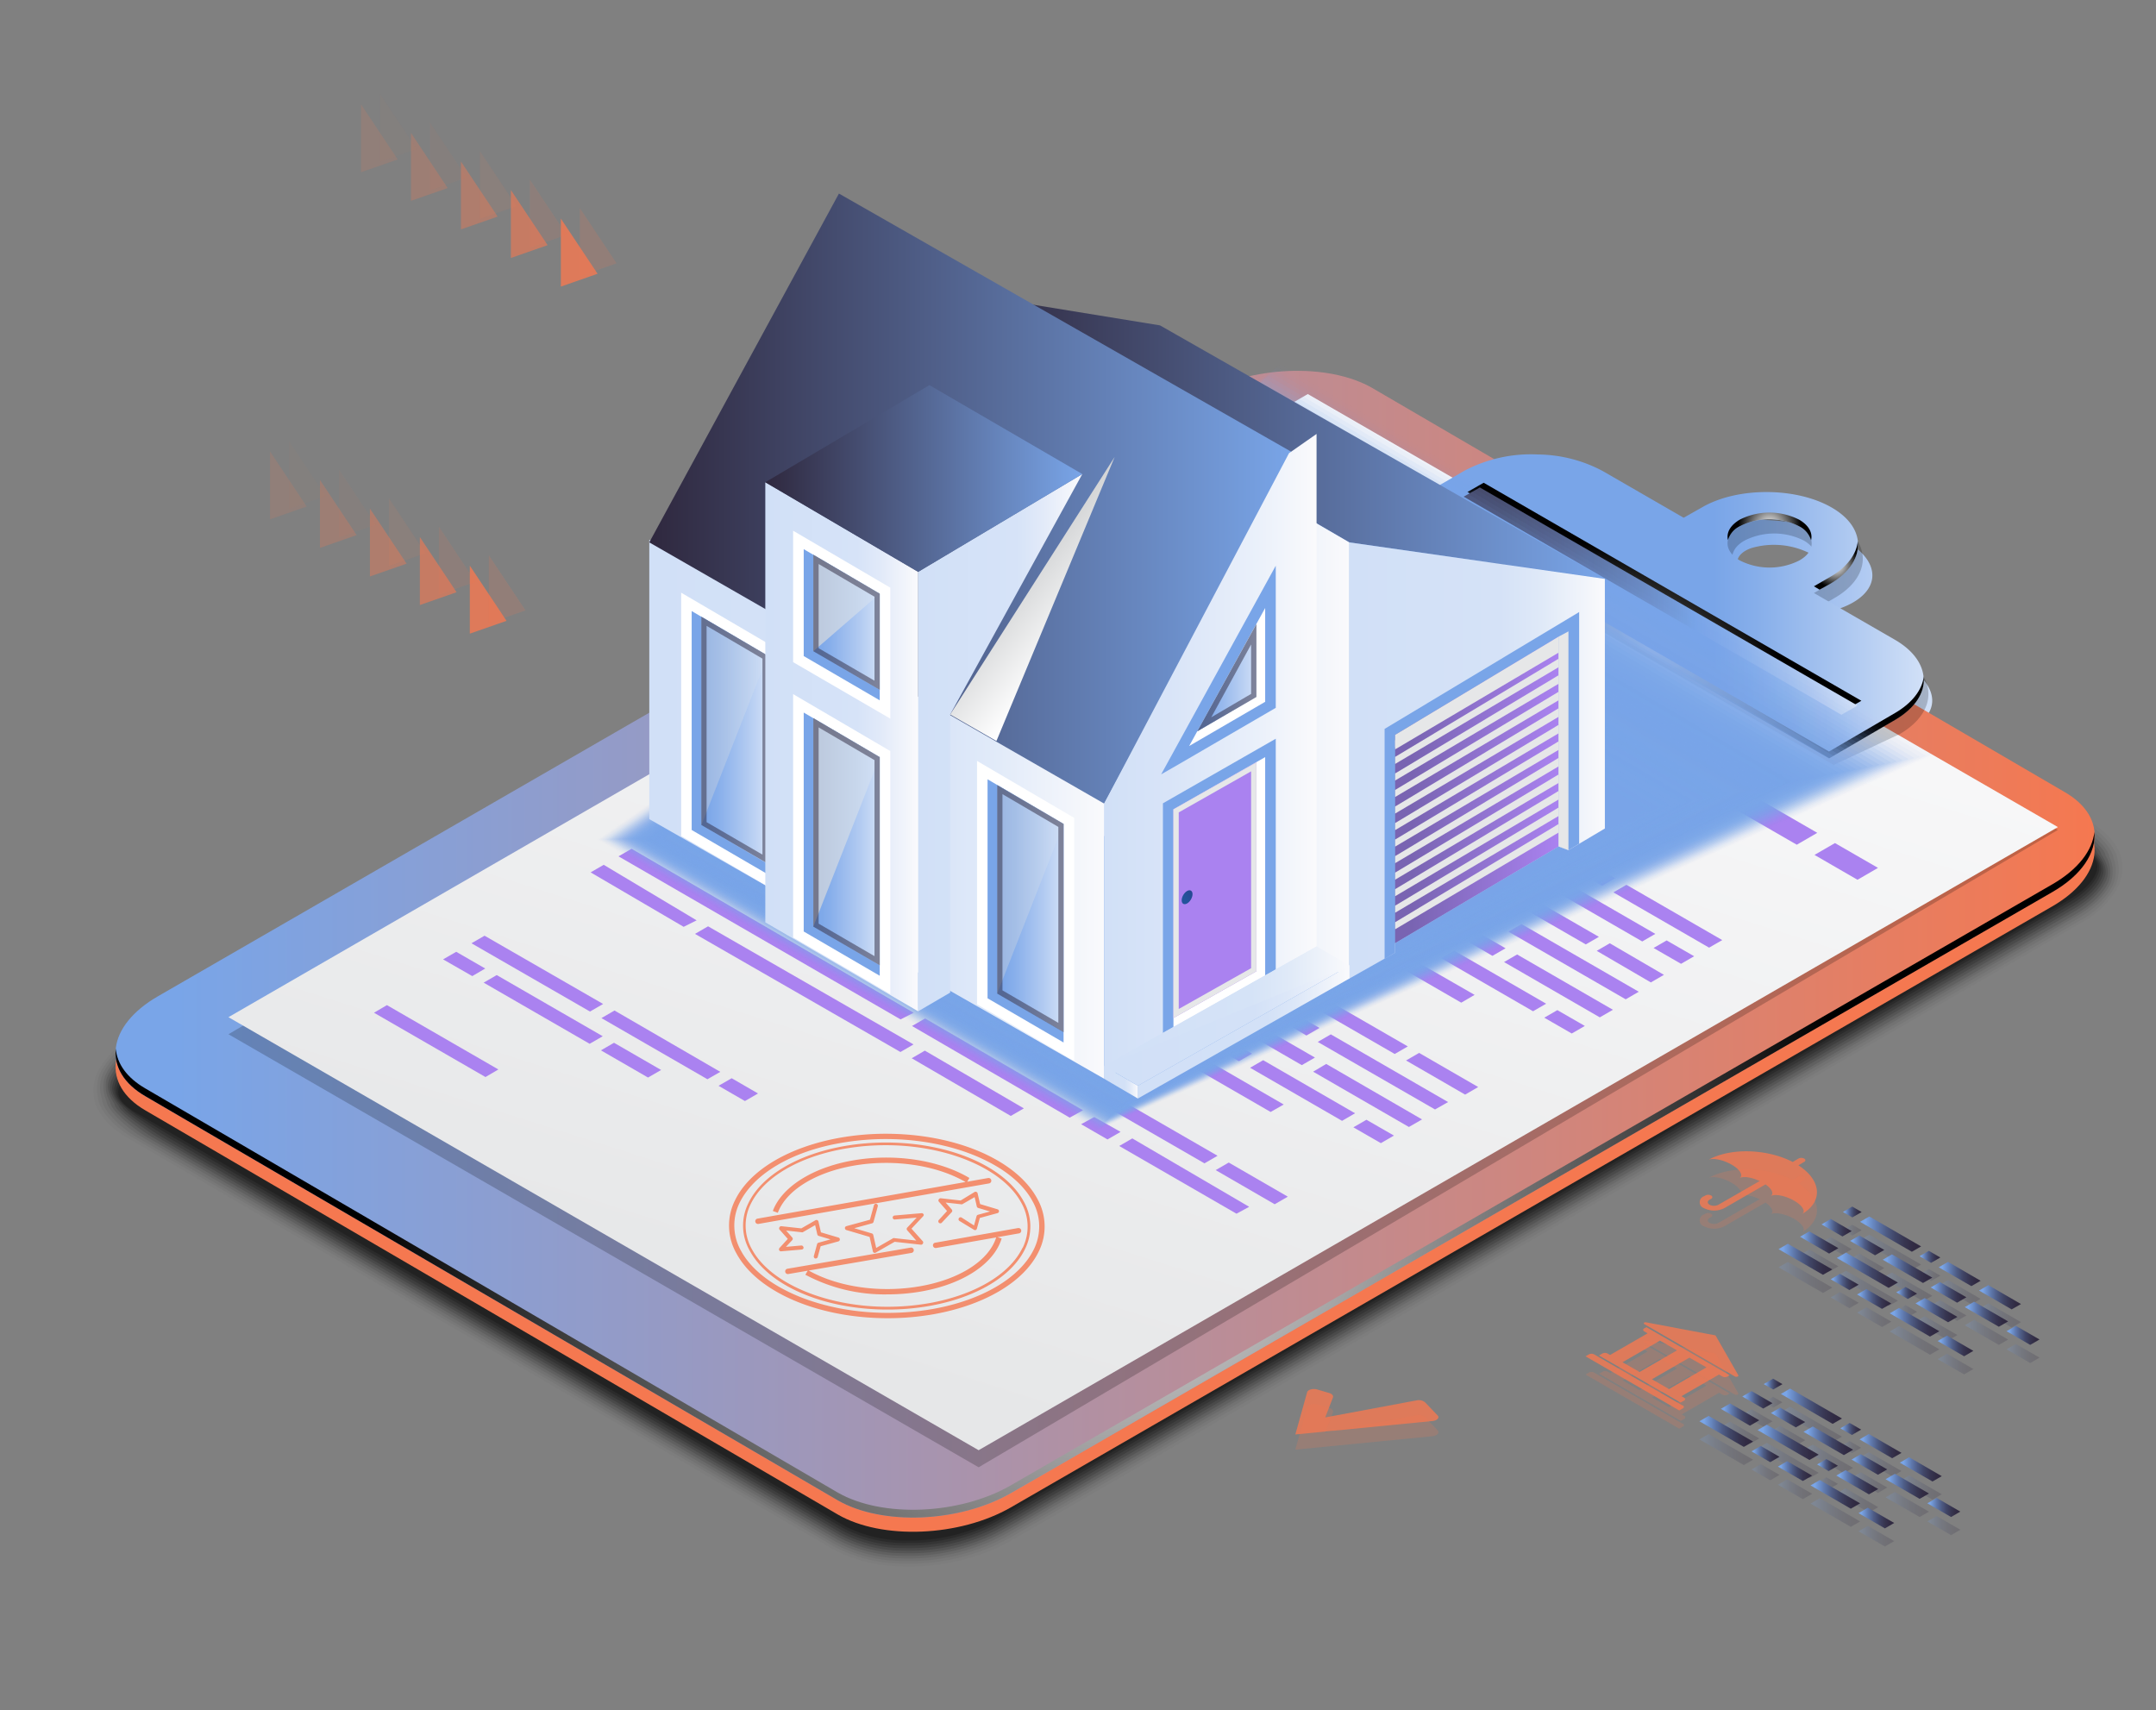 <svg xmlns="http://www.w3.org/2000/svg" xmlns:xlink="http://www.w3.org/1999/xlink" viewBox="0 0 378.91 300.61"><rect x="0" y="0" width="378.91" height="300.61" fill="#808080" stroke="none"/><defs><style>.a{isolation:isolate;}.aw,.b,.bj,.h{opacity:0.2;}.aw,.bk,.bu,.c,.d,.e,.f,.g{fill:#f57850;}.bu,.c{opacity:0.8;}.aw,.bm,.bp,.bv,.c,.d,.e,.f,.g,.h{mix-blend-mode:color-dodge;}.d{opacity:0.6;}.e{opacity:0.4;}.f{opacity:0.25;}.g{opacity:0.15;}.i{fill:url(#a);}.j{fill:url(#b);}.k{fill:url(#c);}.l{fill:url(#d);}.m{fill:url(#e);}.n{fill:url(#f);}.o{fill:url(#g);}.p{fill:url(#h);}.q{fill:url(#i);}.r{fill:url(#j);}.s{fill:url(#k);}.t{fill:url(#l);}.u{fill:url(#m);}.v{fill:url(#n);}.w{fill:url(#o);}.x{fill:url(#p);}.y{fill:url(#q);}.z{fill:url(#r);}.aa{fill:url(#s);}.ab{fill:url(#t);}.ac{fill:url(#u);}.ad{fill:url(#v);}.ae{fill:url(#w);}.af{fill:url(#x);}.ag{fill:url(#y);}.ah{fill:url(#z);}.ai{fill:url(#aa);}.aj{fill:url(#ab);}.ak{fill:url(#ac);}.al{fill:url(#ad);}.am{fill:url(#ae);}.an{fill:url(#af);}.ao{fill:url(#ag);}.ap{fill:url(#ah);}.aq{fill:url(#ai);}.ar{fill:url(#aj);}.as{fill:url(#ak);}.at{fill:url(#al);}.au{fill:url(#am);}.av{fill:url(#an);}.ax{fill:url(#ao);}.ay,.by{opacity:0;}.az{opacity:0.02;}.ba{opacity:0.04;}.bb{opacity:0.05;}.bc{opacity:0.07;}.bd{opacity:0.09;}.be{opacity:0.11;}.bf{opacity:0.13;}.bg{opacity:0.15;}.bh{opacity:0.16;}.bi{opacity:0.18;}.bl{fill:url(#ap);}.bm{fill:url(#aq);}.bn{fill:url(#ar);}.bo{fill:url(#as);}.bq{fill:url(#at);}.br{fill:url(#au);}.bs{fill:url(#av);}.bt{fill:#aa82f0;}.bu,.bx,.ed,.fe{mix-blend-mode:multiply;}.bv{fill:url(#aw);}.bw{fill:url(#ax);}.by,.bz,.ca,.cb,.cc,.cd,.ce,.cf,.cg,.ch,.ci,.cj,.ck,.cl,.cm,.cn,.co,.cp,.cq,.cr,.cs,.ct,.cu,.cv,.cw,.cx,.cy,.cz,.da,.db,.dc,.dd,.de,.df,.dg,.dh,.di,.dj,.dk,.dl,.dm,.dn,.do,.dp,.dq,.dr,.ds,.dt,.du,.dv,.dw,.dx,.eb{fill:#79a5e8;}.bz{opacity:0.01;}.ca{opacity:0.03;}.cb{opacity:0.04;}.cc{opacity:0.05;}.cd{opacity:0.07;}.ce{opacity:0.08;}.cf{opacity:0.1;}.cg{opacity:0.11;}.ch{opacity:0.12;}.ci{opacity:0.14;}.cj{opacity:0.15;}.ck{opacity:0.16;}.cl{opacity:0.18;}.cm{opacity:0.19;}.cn{opacity:0.21;}.co{opacity:0.22;}.cp{opacity:0.23;}.cq{opacity:0.25;}.cr{opacity:0.26;}.cs{opacity:0.27;}.ct{opacity:0.29;}.cu{opacity:0.3;}.cv{opacity:0.32;}.cw{opacity:0.33;}.cx{opacity:0.34;}.cy{opacity:0.36;}.cz{opacity:0.37;}.da{opacity:0.38;}.db{opacity:0.4;}.dc{opacity:0.41;}.dd{opacity:0.43;}.de{opacity:0.44;}.df{opacity:0.45;}.dg{opacity:0.47;}.dh{opacity:0.48;}.di{opacity:0.49;}.dj{opacity:0.51;}.dk{opacity:0.52;}.dl{opacity:0.54;}.dm{opacity:0.55;}.dn{opacity:0.56;}.do{opacity:0.58;}.dp{opacity:0.59;}.dq{opacity:0.6;}.dr{opacity:0.62;}.ds{opacity:0.63;}.dt{opacity:0.65;}.du{opacity:0.66;}.dv{opacity:0.67;}.dw{opacity:0.69;}.dx{opacity:0.7;}.dy{fill:url(#ay);}.dz{fill:url(#az);}.ea{fill:url(#ba);}.ec{fill:url(#bb);}.ed{fill:#e6e7e8;}.ee{fill:url(#bc);}.ef{fill:url(#bd);}.eg{fill:#fff;}.eh{fill:url(#be);}.ei{fill:url(#bf);}.ej{fill:url(#bg);}.ek,.el,.eq,.es,.eu,.ev,.ey{opacity:0.5;}.ek{fill:url(#bh);}.el{fill:url(#bi);}.em{fill:url(#bj);}.en{fill:url(#bk);}.eo{fill:url(#bl);}.ep{fill:url(#bm);}.eq{fill:url(#bn);}.er{fill:url(#bo);}.es{fill:url(#bp);}.et{fill:url(#bq);}.eu{fill:url(#br);}.ev{fill:url(#bs);}.ew{fill:url(#bt);}.ex{fill:url(#bu);}.ey{fill:url(#bv);}.ez{fill:url(#bw);}.fa{fill:url(#bx);}.fb{fill:url(#by);}.fc{fill:url(#bz);}.fd{fill:url(#ca);}.fe{fill:url(#cb);}.ff{fill:url(#cc);}.fg{fill:url(#cd);}.fh{fill:url(#ce);}.fi{fill:url(#cf);}.fj{fill:url(#cg);}.fk{fill:url(#ch);}.fl{fill:url(#ci);}.fm{fill:url(#cj);}.fn{fill:url(#ck);}.fo{fill:url(#cl);}.fp{fill:url(#cm);}.fq{fill:url(#cn);}.fr{fill:url(#co);}.fs{fill:url(#cp);}.ft{fill:url(#cq);}.fu{fill:url(#cr);}.fv{fill:url(#cs);}.fw{fill:url(#ct);}.fx{fill:url(#cu);}.fy{fill:url(#cv);}.fz{fill:url(#cw);}.ga{fill:url(#cx);}.gb{fill:url(#cy);}.gc{fill:url(#cz);}.gd{fill:url(#da);}.ge{fill:url(#db);}.gf{fill:url(#dc);}.gg{fill:url(#dd);}.gh{fill:url(#de);}.gi{fill:url(#df);}.gj{fill:url(#dg);}.gk{fill:url(#dh);}.gl{fill:url(#di);}.gm{fill:url(#dj);}.gn{fill:url(#dk);}.go{fill:url(#dl);}.gp{fill:url(#dm);}.gq{fill:url(#dn);}.gr{fill:url(#do);}.gs{fill:url(#dp);}.gt{fill:url(#dq);}</style><linearGradient id="a" x1="337.35" y1="224.09" x2="341.01" y2="224.09" gradientUnits="userSpaceOnUse"><stop offset="0.09" stop-color="#79a5e8"/><stop offset="0.12" stop-color="#749ddd"/><stop offset="0.28" stop-color="#5f79ad"/><stop offset="0.43" stop-color="#4e5c85"/><stop offset="0.58" stop-color="#404566"/><stop offset="0.73" stop-color="#373550"/><stop offset="0.87" stop-color="#312b43"/><stop offset="1" stop-color="#2f283e"/></linearGradient><linearGradient id="b" x1="333.26" y1="230.44" x2="336.92" y2="230.44" xlink:href="#a"/><linearGradient id="c" x1="347.81" y1="231.2" x2="355.18" y2="231.2" xlink:href="#a"/><linearGradient id="d" x1="340.72" y1="227.11" x2="348.09" y2="227.11" xlink:href="#a"/><linearGradient id="e" x1="336.64" y1="233.46" x2="344.01" y2="233.46" xlink:href="#a"/><linearGradient id="f" x1="330.88" y1="226.17" x2="339.6" y2="226.17" xlink:href="#a"/><linearGradient id="g" x1="339.31" y1="230.34" x2="345.59" y2="230.34" xlink:href="#a"/><linearGradient id="h" x1="326.89" y1="220.1" x2="337.63" y2="220.1" xlink:href="#a"/><linearGradient id="i" x1="352.64" y1="237.89" x2="358.44" y2="237.89" xlink:href="#a"/><linearGradient id="j" x1="345.3" y1="234.18" x2="352.92" y2="234.18" xlink:href="#a"/><linearGradient id="k" x1="323.89" y1="216.21" x2="327.18" y2="216.21" xlink:href="#a"/><linearGradient id="l" x1="312.57" y1="224.52" x2="322.02" y2="224.52" xlink:href="#a"/><linearGradient id="m" x1="316.34" y1="221.57" x2="323.09" y2="221.57" xlink:href="#a"/><linearGradient id="n" x1="320.12" y1="218.97" x2="325.43" y2="218.97" xlink:href="#a"/><linearGradient id="o" x1="325.14" y1="222.08" x2="331.16" y2="222.08" xlink:href="#a"/><linearGradient id="p" x1="322.81" y1="226.45" x2="333.55" y2="226.45" xlink:href="#a"/><linearGradient id="q" x1="321.73" y1="228.51" x2="326.66" y2="228.51" xlink:href="#a"/><linearGradient id="r" x1="340.54" y1="239.75" x2="346.81" y2="239.75" xlink:href="#a"/><linearGradient id="s" x1="326.37" y1="231.5" x2="332.39" y2="231.5" xlink:href="#a"/><linearGradient id="t" x1="332.11" y1="235.59" x2="340.83" y2="235.59" xlink:href="#a"/><linearGradient id="u" x1="323.43" y1="254.34" x2="327.09" y2="254.34" xlink:href="#a"/><linearGradient id="v" x1="319.35" y1="260.69" x2="323.01" y2="260.69" xlink:href="#a"/><linearGradient id="w" x1="333.89" y1="261.45" x2="341.26" y2="261.45" xlink:href="#a"/><linearGradient id="x" x1="326.81" y1="257.36" x2="334.18" y2="257.36" xlink:href="#a"/><linearGradient id="y" x1="322.72" y1="263.71" x2="330.09" y2="263.71" xlink:href="#a"/><linearGradient id="z" x1="316.96" y1="256.42" x2="325.68" y2="256.42" xlink:href="#a"/><linearGradient id="aa" x1="325.4" y1="260.59" x2="331.67" y2="260.59" xlink:href="#a"/><linearGradient id="ab" x1="312.98" y1="250.35" x2="323.72" y2="250.35" xlink:href="#a"/><linearGradient id="ac" x1="338.72" y1="268.14" x2="344.52" y2="268.14" xlink:href="#a"/><linearGradient id="ad" x1="331.38" y1="264.43" x2="339.01" y2="264.43" xlink:href="#a"/><linearGradient id="ae" x1="309.97" y1="246.46" x2="313.26" y2="246.46" xlink:href="#a"/><linearGradient id="af" x1="298.66" y1="254.77" x2="308.1" y2="254.77" xlink:href="#a"/><linearGradient id="ag" x1="302.43" y1="251.82" x2="309.18" y2="251.82" xlink:href="#a"/><linearGradient id="ah" x1="306.2" y1="249.22" x2="311.51" y2="249.22" xlink:href="#a"/><linearGradient id="ai" x1="311.23" y1="252.33" x2="317.25" y2="252.33" xlink:href="#a"/><linearGradient id="aj" x1="308.89" y1="256.7" x2="319.63" y2="256.7" xlink:href="#a"/><linearGradient id="ak" x1="307.82" y1="258.76" x2="312.74" y2="258.76" xlink:href="#a"/><linearGradient id="al" x1="326.62" y1="270" x2="332.9" y2="270" xlink:href="#a"/><linearGradient id="am" x1="312.46" y1="261.75" x2="318.48" y2="261.75" xlink:href="#a"/><linearGradient id="an" x1="318.19" y1="265.84" x2="326.91" y2="265.84" xlink:href="#a"/><linearGradient id="ao" x1="245.71" y1="107.36" x2="339.58" y2="107.36" gradientUnits="userSpaceOnUse"><stop offset="0" stop-color="#79a5e8"/><stop offset="0.59" stop-color="#79a5e8"/><stop offset="0.69" stop-color="#89b0eb"/><stop offset="0.88" stop-color="#b2cbf2"/><stop offset="1" stop-color="#d1e0f7"/></linearGradient><linearGradient id="ap" x1="20.31" y1="165.97" x2="368.13" y2="165.97" gradientUnits="userSpaceOnUse"><stop offset="0.03" stop-color="#79a5e8"/><stop offset="0.28" stop-color="#969ac4"/><stop offset="0.85" stop-color="#e08069"/><stop offset="1" stop-color="#f57850"/></linearGradient><radialGradient id="aq" cx="2372.5" cy="206.47" r="130.13" gradientTransform="translate(-2178.28)" gradientUnits="userSpaceOnUse"><stop offset="0" stop-color="#fff"/><stop offset="1"/></radialGradient><linearGradient id="ar" x1="169.92" y1="259.7" x2="230" y2="70.45" gradientUnits="userSpaceOnUse"><stop offset="0.06" stop-color="#e6e7e8"/><stop offset="1" stop-color="#fafafb"/></linearGradient><linearGradient id="as" x1="245.72" y1="106.56" x2="338.08" y2="106.56" gradientUnits="userSpaceOnUse"><stop offset="0" stop-color="#79a5e8"/><stop offset="0.6" stop-color="#79a5e8"/><stop offset="0.68" stop-color="#86aeea"/><stop offset="0.84" stop-color="#aac6f0"/><stop offset="1" stop-color="#d1e0f7"/></linearGradient><radialGradient id="at" cx="310.99" cy="92.51" r="5.49" gradientTransform="matrix(1, 0, 0, 1, 0, 0)" xlink:href="#aq"/><radialGradient id="au" cx="322.67" cy="99.35" r="4.09" gradientTransform="matrix(1, 0, 0, 1, 0, 0)" xlink:href="#aq"/><radialGradient id="av" cx="291.9" cy="111.11" r="36.22" gradientTransform="matrix(1, 0, 0, 1, 0, 0)" xlink:href="#aq"/><radialGradient id="aw" cx="278.21" cy="135.24" r="39.8" gradientTransform="matrix(1, 0, 0, 1, 0, 0)" xlink:href="#aq"/><linearGradient id="ax" x1="257.23" y1="105.66" x2="326.46" y2="105.66" gradientUnits="userSpaceOnUse"><stop offset="0" stop-color="#444664"/><stop offset="0.09" stop-color="#484e6f"/><stop offset="0.24" stop-color="#54638d"/><stop offset="0.43" stop-color="#6886bd"/><stop offset="0.59" stop-color="#79a5e8"/><stop offset="0.69" stop-color="#88afeb"/><stop offset="0.87" stop-color="#b0caf1"/><stop offset="1" stop-color="#d1e0f7"/></linearGradient><linearGradient id="ay" x1="159" y1="75.81" x2="282.05" y2="75.81" gradientUnits="userSpaceOnUse"><stop offset="0.1" stop-color="#2f283e"/><stop offset="1" stop-color="#79a5e8"/></linearGradient><linearGradient id="az" x1="237.11" y1="133.67" x2="282.05" y2="133.67" gradientUnits="userSpaceOnUse"><stop offset="0" stop-color="#d1e0f7"/><stop offset="0.59" stop-color="#d5e2f7"/><stop offset="0.75" stop-color="#dfe9f8"/><stop offset="1" stop-color="#fafafc"/></linearGradient><linearGradient id="ba" x1="159" y1="110.94" x2="237.13" y2="110.94" xlink:href="#az"/><linearGradient id="bb" x1="245.19" y1="138.84" x2="273.9" y2="138.84" gradientUnits="userSpaceOnUse"><stop offset="0.1" stop-color="#7964b2"/><stop offset="1" stop-color="#aa82f0"/></linearGradient><linearGradient id="bc" x1="114.11" y1="142.24" x2="194.05" y2="142.24" gradientUnits="userSpaceOnUse"><stop offset="0" stop-color="#d1e0f7"/><stop offset="0.6" stop-color="#d6e3f8"/><stop offset="0.77" stop-color="#e2ebf9"/><stop offset="1" stop-color="#fafafc"/></linearGradient><linearGradient id="bd" x1="114.11" y1="87.63" x2="227.38" y2="87.63" gradientUnits="userSpaceOnUse"><stop offset="0" stop-color="#2f283e"/><stop offset="1" stop-color="#79a5e8"/></linearGradient><linearGradient id="be" x1="194.05" y1="132.93" x2="231.38" y2="132.93" gradientUnits="userSpaceOnUse"><stop offset="0" stop-color="#d1e0f7"/><stop offset="0.3" stop-color="#d8e4f8"/><stop offset="0.72" stop-color="#eaf0fa"/><stop offset="1" stop-color="#fafafc"/></linearGradient><linearGradient id="bf" x1="161.36" y1="130.53" x2="190.21" y2="130.53" gradientUnits="userSpaceOnUse"><stop offset="0" stop-color="#d1e0f7"/><stop offset="0.6" stop-color="#d6e3f8"/><stop offset="0.76" stop-color="#e2eaf9"/><stop offset="1" stop-color="#fafafc"/></linearGradient><linearGradient id="bg" x1="123.26" y1="130.11" x2="134.92" y2="130.11" gradientUnits="userSpaceOnUse"><stop offset="0.04" stop-color="#79a5e8"/><stop offset="0.26" stop-color="#88afeb"/><stop offset="0.69" stop-color="#b1caf1"/><stop offset="1" stop-color="#d1e0f7"/></linearGradient><linearGradient id="bh" x1="123.26" y1="126.72" x2="134.92" y2="126.72" gradientUnits="userSpaceOnUse"><stop offset="0.04" stop-color="#bcc9dd"/><stop offset="0.66" stop-color="#c8d7ec"/><stop offset="1" stop-color="#d1e0f7"/></linearGradient><linearGradient id="bi" x1="123.26" y1="130.11" x2="134.92" y2="130.11" gradientUnits="userSpaceOnUse"><stop offset="0.1" stop-color="#2f283e"/><stop offset="1" stop-color="#2f283e"/></linearGradient><linearGradient id="bj" x1="134.49" y1="131.25" x2="161.36" y2="131.25" xlink:href="#bf"/><linearGradient id="bk" x1="142.94" y1="147.95" x2="154.61" y2="147.95" xlink:href="#bg"/><linearGradient id="bl" x1="142.94" y1="144.55" x2="154.61" y2="144.55" xlink:href="#bh"/><linearGradient id="bm" x1="175.26" y1="159.68" x2="186.92" y2="159.68" xlink:href="#bg"/><linearGradient id="bn" x1="175.26" y1="156.29" x2="186.92" y2="156.29" xlink:href="#bh"/><linearGradient id="bo" x1="142.94" y1="109.38" x2="154.61" y2="109.38" xlink:href="#bg"/><linearGradient id="bp" x1="175.26" y1="159.68" x2="186.92" y2="159.68" xlink:href="#bi"/><linearGradient id="bq" x1="142.94" y1="105.99" x2="154.61" y2="105.99" xlink:href="#bh"/><linearGradient id="br" x1="142.94" y1="109.38" x2="154.61" y2="109.38" xlink:href="#bi"/><linearGradient id="bs" x1="142.94" y1="147.95" x2="154.61" y2="147.95" xlink:href="#bi"/><linearGradient id="bt" x1="206.23" y1="156.45" x2="220.81" y2="156.45" gradientUnits="userSpaceOnUse"><stop offset="0.1" stop-color="#aa82f0"/><stop offset="1" stop-color="#aa82f0"/></linearGradient><linearGradient id="bu" x1="210.41" y1="119.11" x2="220.81" y2="119.11" xlink:href="#bg"/><linearGradient id="bv" x1="210.41" y1="119.11" x2="220.81" y2="119.11" xlink:href="#bi"/><linearGradient id="bw" x1="134.49" y1="84.1" x2="190.21" y2="84.1" xlink:href="#bd"/><linearGradient id="bx" x1="199.96" y1="181.4" x2="237.16" y2="181.4" gradientUnits="userSpaceOnUse"><stop offset="0" stop-color="#d1e0f7"/><stop offset="0.61" stop-color="#d3e1f7"/><stop offset="0.74" stop-color="#dce7f8"/><stop offset="0.95" stop-color="#f4f6fb"/><stop offset="1" stop-color="#fafafc"/></linearGradient><linearGradient id="by" x1="194.04" y1="190.22" x2="199.98" y2="190.22" xlink:href="#bx"/><linearGradient id="bz" x1="194.04" y1="178.6" x2="237.16" y2="178.6" xlink:href="#bx"/><linearGradient id="ca" x1="221.92" y1="149.6" x2="208.26" y2="157.94" gradientTransform="translate(239.48 -102.01) rotate(59.69)" gradientUnits="userSpaceOnUse"><stop offset="0.02" stop-color="#45108a"/><stop offset="0.29" stop-color="#3d065f"/><stop offset="1" stop-color="#22539b"/></linearGradient><linearGradient id="cb" x1="190.68" y1="110.27" x2="173.54" y2="96.68" gradientUnits="userSpaceOnUse"><stop offset="0" stop-color="#fff"/><stop offset="1" stop-color="#bcbec0"/></linearGradient><linearGradient id="cc" x1="194.04" y1="176.86" x2="237.16" y2="176.86" gradientUnits="userSpaceOnUse"><stop offset="0" stop-color="#d1e0f7"/><stop offset="0.6" stop-color="#d5e3f7"/><stop offset="0.76" stop-color="#e0eaf8"/><stop offset="1" stop-color="#fafafc"/></linearGradient><linearGradient id="cd" x1="337.35" y1="220.9" x2="341.01" y2="220.9" xlink:href="#a"/><linearGradient id="ce" x1="333.26" y1="227.25" x2="336.92" y2="227.25" xlink:href="#a"/><linearGradient id="cf" x1="347.81" y1="228.01" x2="355.18" y2="228.01" xlink:href="#a"/><linearGradient id="cg" x1="340.72" y1="223.92" x2="348.09" y2="223.92" xlink:href="#a"/><linearGradient id="ch" x1="336.64" y1="230.27" x2="344.01" y2="230.27" xlink:href="#a"/><linearGradient id="ci" x1="330.88" y1="222.98" x2="339.6" y2="222.98" xlink:href="#a"/><linearGradient id="cj" x1="339.31" y1="227.15" x2="345.59" y2="227.15" xlink:href="#a"/><linearGradient id="ck" x1="326.89" y1="216.91" x2="337.63" y2="216.91" xlink:href="#a"/><linearGradient id="cl" x1="352.64" y1="234.7" x2="358.44" y2="234.7" xlink:href="#a"/><linearGradient id="cm" x1="345.3" y1="230.99" x2="352.92" y2="230.99" xlink:href="#a"/><linearGradient id="cn" x1="323.89" y1="213.02" x2="327.18" y2="213.02" xlink:href="#a"/><linearGradient id="co" x1="312.57" y1="221.33" x2="322.02" y2="221.33" xlink:href="#a"/><linearGradient id="cp" x1="316.34" y1="218.38" x2="323.09" y2="218.38" xlink:href="#a"/><linearGradient id="cq" x1="320.12" y1="215.79" x2="325.43" y2="215.79" xlink:href="#a"/><linearGradient id="cr" x1="325.14" y1="218.89" x2="331.16" y2="218.89" xlink:href="#a"/><linearGradient id="cs" x1="322.81" y1="223.26" x2="333.55" y2="223.26" xlink:href="#a"/><linearGradient id="ct" x1="321.73" y1="225.32" x2="326.66" y2="225.32" xlink:href="#a"/><linearGradient id="cu" x1="340.54" y1="236.57" x2="346.81" y2="236.57" xlink:href="#a"/><linearGradient id="cv" x1="326.37" y1="228.31" x2="332.39" y2="228.31" xlink:href="#a"/><linearGradient id="cw" x1="332.11" y1="232.4" x2="340.83" y2="232.4" xlink:href="#a"/><linearGradient id="cx" x1="323.43" y1="251.15" x2="327.09" y2="251.15" xlink:href="#a"/><linearGradient id="cy" x1="319.35" y1="257.5" x2="323.01" y2="257.5" xlink:href="#a"/><linearGradient id="cz" x1="333.89" y1="258.26" x2="341.26" y2="258.26" xlink:href="#a"/><linearGradient id="da" x1="326.81" y1="254.17" x2="334.18" y2="254.17" xlink:href="#a"/><linearGradient id="db" x1="322.72" y1="260.52" x2="330.09" y2="260.52" xlink:href="#a"/><linearGradient id="dc" x1="316.96" y1="253.23" x2="325.68" y2="253.23" xlink:href="#a"/><linearGradient id="dd" x1="325.4" y1="257.4" x2="331.67" y2="257.4" xlink:href="#a"/><linearGradient id="de" x1="312.98" y1="247.16" x2="323.72" y2="247.16" xlink:href="#a"/><linearGradient id="df" x1="338.72" y1="264.95" x2="344.52" y2="264.95" xlink:href="#a"/><linearGradient id="dg" x1="331.38" y1="261.24" x2="339.01" y2="261.24" xlink:href="#a"/><linearGradient id="dh" x1="309.97" y1="243.27" x2="313.26" y2="243.27" xlink:href="#a"/><linearGradient id="di" x1="298.66" y1="251.58" x2="308.1" y2="251.58" xlink:href="#a"/><linearGradient id="dj" x1="302.43" y1="248.63" x2="309.18" y2="248.63" xlink:href="#a"/><linearGradient id="dk" x1="306.2" y1="246.04" x2="311.51" y2="246.04" xlink:href="#a"/><linearGradient id="dl" x1="311.23" y1="249.14" x2="317.25" y2="249.14" xlink:href="#a"/><linearGradient id="dm" x1="308.89" y1="253.51" x2="319.63" y2="253.51" xlink:href="#a"/><linearGradient id="dn" x1="307.82" y1="255.57" x2="312.74" y2="255.57" xlink:href="#a"/><linearGradient id="do" x1="326.62" y1="266.82" x2="332.9" y2="266.82" xlink:href="#a"/><linearGradient id="dp" x1="312.46" y1="258.56" x2="318.48" y2="258.56" xlink:href="#a"/><linearGradient id="dq" x1="318.19" y1="262.65" x2="326.91" y2="262.65" xlink:href="#a"/></defs><title>house3</title><g class="a"><g class="b"><polygon class="c" points="101.91 48.53 101.91 36.59 108.36 46.28 101.91 48.53 101.91 48.53"/><polygon class="d" points="93.13 43.51 93.13 31.57 99.57 41.26 93.13 43.51 93.13 43.51"/><polygon class="e" points="84.34 38.49 84.34 26.54 90.79 36.24 84.34 38.49 84.34 38.49"/><polygon class="f" points="75.56 33.47 75.56 21.52 82.01 31.21 75.56 33.47 75.56 33.47"/><polygon class="g" points="66.78 28.44 66.78 16.5 73.23 26.19 66.78 28.44 66.78 28.44"/></g><g class="b"><polygon class="c" points="85.91 109.53 85.91 97.59 92.36 107.28 85.91 109.53 85.91 109.53"/><polygon class="d" points="77.13 104.51 77.13 92.56 83.57 102.26 77.13 104.51 77.13 104.51"/><polygon class="e" points="68.34 99.49 68.34 87.54 74.79 97.24 68.34 99.49 68.34 99.49"/><polygon class="f" points="59.56 94.47 59.56 82.52 66.01 92.22 59.56 94.47 59.56 94.47"/><polygon class="g" points="50.78 89.44 50.78 77.5 57.23 87.19 50.78 89.44 50.78 89.44"/></g><g class="h"><polygon class="i" points="339.37 225.15 341.01 224.21 338.98 223.04 337.35 223.98 339.37 225.15"/><polygon class="j" points="335.29 231.5 336.92 230.56 334.9 229.39 333.26 230.33 335.29 231.5"/><polygon class="k" points="347.81 230.02 353.54 233.33 355.18 232.38 349.44 229.07 347.81 230.02"/><polygon class="l" points="346.46 229.24 348.09 228.29 342.36 224.98 340.72 225.93 346.46 229.24"/><polygon class="m" points="344.01 234.65 338.27 231.34 336.64 232.28 342.37 235.59 344.01 234.65"/><polygon class="n" points="337.96 228.69 339.6 227.75 332.51 223.66 330.88 224.6 337.96 228.69"/><polygon class="o" points="345.59 231.2 340.95 228.52 339.31 229.47 343.95 232.15 345.59 231.2"/><polygon class="p" points="336 223.2 337.63 222.26 328.53 217 326.89 217.94 336 223.2"/><polygon class="q" points="358.44 238.62 354.27 236.22 352.64 237.16 356.8 239.57 358.44 238.62"/><polygon class="r" points="352.92 235.44 346.94 231.98 345.3 232.93 351.29 236.38 352.92 235.44"/><polygon class="s" points="327.18 216.22 325.52 215.26 323.89 216.21 325.54 217.16 327.18 216.22"/><polygon class="t" points="322.02 226.31 314.21 221.8 312.57 222.74 320.38 227.25 322.02 226.31"/><polygon class="u" points="323.09 222.57 317.98 219.62 316.35 220.56 321.46 223.51 323.09 222.57"/><polygon class="v" points="325.43 219.56 321.75 217.44 320.12 218.38 323.8 220.51 325.43 219.56"/><polygon class="w" points="329.53 223.82 331.16 222.88 326.78 220.34 325.14 221.29 329.53 223.82"/><polygon class="x" points="331.92 229.55 333.55 228.61 324.44 223.35 322.81 224.29 331.92 229.55"/><polygon class="y" points="325.02 229.93 326.66 228.98 323.37 227.09 321.73 228.03 325.02 229.93"/><polygon class="z" points="346.81 240.62 342.18 237.94 340.54 238.89 345.18 241.56 346.81 240.62"/><polygon class="aa" points="332.39 232.29 328.01 229.76 326.37 230.71 330.76 233.24 332.39 232.29"/><polygon class="ab" points="340.83 237.16 333.74 233.07 332.11 234.02 339.19 238.11 340.83 237.16"/></g><g class="h"><polygon class="ac" points="325.46 255.4 327.09 254.46 325.07 253.29 323.43 254.23 325.46 255.4"/><polygon class="ad" points="321.37 261.75 323.01 260.81 320.98 259.64 319.35 260.58 321.37 261.75"/><polygon class="ae" points="333.89 260.27 339.63 263.58 341.26 262.63 335.52 259.32 333.89 260.27"/><polygon class="af" points="332.54 259.49 334.18 258.55 328.44 255.23 326.81 256.18 332.54 259.49"/><polygon class="ag" points="330.09 264.9 324.36 261.58 322.72 262.53 328.46 265.84 330.09 264.9"/><polygon class="ah" points="324.05 258.94 325.68 258 318.6 253.91 316.96 254.85 324.05 258.94"/><polygon class="ai" points="331.67 261.45 327.03 258.77 325.4 259.72 330.04 262.4 331.67 261.45"/><polygon class="aj" points="322.08 253.45 323.72 252.51 314.61 247.25 312.98 248.19 322.08 253.45"/><polygon class="ak" points="344.52 268.87 340.36 266.47 338.72 267.41 342.89 269.82 344.52 268.87"/><polygon class="al" points="339.01 265.69 333.02 262.23 331.38 263.18 337.37 266.63 339.01 265.69"/><polygon class="am" points="313.26 246.47 311.61 245.51 309.97 246.46 311.63 247.41 313.26 246.47"/><polygon class="an" points="308.1 256.56 300.29 252.05 298.66 252.99 306.47 257.5 308.1 256.56"/><polygon class="ao" points="309.18 252.82 304.06 249.87 302.43 250.81 307.54 253.76 309.18 252.82"/><polygon class="ap" points="311.51 249.81 307.83 247.69 306.2 248.63 309.88 250.76 311.51 249.81"/><polygon class="aq" points="315.61 254.07 317.25 253.13 312.86 250.59 311.23 251.54 315.61 254.07"/><polygon class="ar" points="318 259.8 319.63 258.86 310.52 253.6 308.89 254.54 318 259.8"/><polygon class="as" points="311.11 260.18 312.74 259.23 309.45 257.33 307.82 258.28 311.11 260.18"/><polygon class="at" points="332.9 270.87 328.26 268.19 326.63 269.14 331.26 271.81 332.9 270.87"/><polygon class="au" points="318.48 262.55 314.09 260.01 312.46 260.96 316.84 263.49 318.48 262.55"/><polygon class="av" points="326.91 267.41 319.82 263.32 318.19 264.27 325.27 268.36 326.91 267.41"/></g><path class="aw" d="M302.71,245.13a1,1,0,0,0,.9,0l.38-.22-14.64-8.46-.39.23c-.25.14-.24.37,0,.52l.6.34L283,241.35l-.45-.26a1,1,0,0,0-.9,0l-.61.35,14.35,8.29.61-.35a.28.28,0,0,0,0-.52l-.45-.26,6.59-3.81Zm-14.56-.8-3-1.71,6.58-3.8,3,1.71Zm5.17,3-3-1.71,6.59-3.8,3,1.71Zm2.41,2.91-15.58-9a1,1,0,0,0-.9,0l-.6.35,16.47,9.51.61-.35A.27.27,0,0,0,295.73,250.22ZM289,235.93l15.9,9.18c.27.16.72,0,.6-.21l-4-7-12.17-2.29C289,235.52,288.73,235.78,289,235.93Z"/><path class="aw" d="M316.07,208l1-.6a.31.31,0,0,0,0-.59,1.13,1.13,0,0,0-1,0l-1,.61c-4.55-2.36-11.07-2.54-14.87-.34.75-.43,2.59-.08,4.11.8s2.14,1.94,1.38,2.37c.67-.38,2.18-.15,3.57.52L302,214.94a1.74,1.74,0,0,1-1.54,0c-.43-.25-.43-.65,0-.89l.26-.15a.31.31,0,0,0,0-.59,1.1,1.1,0,0,0-1,0l-.26.14a1.1,1.1,0,0,0,0,2.08,4,4,0,0,0,3.6,0l7.22-4.17c1.15.81,1.56,1.68.89,2.06.76-.43,2.6-.07,4.12.8s2.13,1.94,1.38,2.38C320.45,214.4,320.14,210.64,316.07,208Z"/><path class="ax" d="M339.58,123c-.08-2.18-1.8-4.42-4.84-6.28L320.52,108l3-1.12c6.71-2.47,7.53-7.62,1.35-11.52S307.84,90.16,301,92.67l-3.42,1.26-14.22-8.71a30.21,30.21,0,0,0-11.6-3.78,29.83,29.83,0,0,0-13.61,1.1l-12.47,4.65,75.78,46.4L334,128.94C337.62,127.59,339.66,125.41,339.58,123Zm-32.19-21.39c-2.89-1.77-2.74-4.13.34-5.26a14.07,14.07,0,0,1,10.81,1.15c2.9,1.77,2.75,4.13-.33,5.26A14.09,14.09,0,0,1,307.39,101.56Z"/><path class="ay" d="M146.07,272.63,21.2,199.81c-8.06-4.66-7-12.79,2.25-18.16L211.86,72.91c9.31-5.38,23.39-6,31.45-1.31l124.88,72.83c8.06,4.65,7.05,12.78-2.26,18.16L177.52,271.33C168.21,276.7,154.13,277.29,146.07,272.63Z"/><path class="az" d="M212.09,73.3a35.77,35.77,0,0,1,16.41-4.36,30.48,30.48,0,0,1,12.21,1.92,20.57,20.57,0,0,1,2.58,1.26l124,72.31c3.07,1.77,5.37,4.49,5.6,6.95a7.61,7.61,0,0,1-.84,4.85,16.08,16.08,0,0,1-6.34,6l-188,108.54a33.08,33.08,0,0,1-4.19,2,38.08,38.08,0,0,1-15.91,2.5,25.83,25.83,0,0,1-11.25-3L22.14,199.83c-3.16-1.83-5.5-4.65-5.65-7.19a7.65,7.65,0,0,1,.92-4.75A16.3,16.3,0,0,1,23.68,182Z"/><path class="ba" d="M212.32,73.7a35.29,35.29,0,0,1,16.29-4.31,29.74,29.74,0,0,1,12.11,2,21.64,21.64,0,0,1,2.55,1.27l123.1,71.78c2.76,1.6,5.58,4.48,5.79,6.7a7,7,0,0,1-.46,4.72,15.14,15.14,0,0,1-6.23,6L177.78,270.12a35.71,35.71,0,0,1-4.16,2.05,37.35,37.35,0,0,1-15.85,2.63,25.58,25.58,0,0,1-11.24-3l-123.46-72c-2.84-1.64-5.72-4.63-5.86-6.92a7,7,0,0,1,.54-4.63,15.13,15.13,0,0,1,6.16-5.85Z"/><path class="bb" d="M212.55,74.09a34.91,34.91,0,0,1,16.18-4.24,29,29,0,0,1,12,2,27,27,0,0,1,2.52,1.27l122.21,71.27c2.45,1.42,5.79,4.47,6,6.44a6.39,6.39,0,0,1-.07,4.59c-.87,1.94-2.85,4.06-6.12,6L177.91,269.52a38.05,38.05,0,0,1-4.14,2.07A36.55,36.55,0,0,1,158,274.35a25.21,25.21,0,0,1-11.23-2.9L24,199.86c-2.52-1.45-6-4.62-6.07-6.65a6.35,6.35,0,0,1,.14-4.51c.88-1.91,2.84-4,6.06-5.86Z"/><path class="bc" d="M212.78,74.49a34.29,34.29,0,0,1,16.06-4.19,28.29,28.29,0,0,1,11.9,2.09,27.74,27.74,0,0,1,2.49,1.28l121.32,70.75c2.15,1.24,6,4.45,6.16,6.18a5.88,5.88,0,0,1,.3,4.45c-.74,1.87-2.66,4-6,5.95L178,268.92c-.84.49-3.17,1.73-4.11,2.1a36.1,36.1,0,0,1-15.73,2.88A24.9,24.9,0,0,1,147,271.05L25,199.88c-2.21-1.27-6.18-4.61-6.29-6.39a5.92,5.92,0,0,1-.24-4.39c.75-1.84,2.65-4,5.95-5.87Z"/><path class="bd" d="M213,74.89a33.87,33.87,0,0,1,16-4.13,27.37,27.37,0,0,1,11.79,2.14c.5.2,2,1,2.46,1.28l120.43,70.24c1.84,1.06,6.21,4.44,6.35,5.92a5.52,5.52,0,0,1,.68,4.32c-.63,1.8-2.47,4-5.88,6L178.17,268.32c-.72.42-3.28,1.81-4.09,2.12a35.31,35.31,0,0,1-15.66,3,24.43,24.43,0,0,1-11.21-2.8L25.89,199.9c-1.9-1.09-6.41-4.6-6.5-6.13a5.48,5.48,0,0,1-.63-4.27c.63-1.77,2.46-3.93,5.84-5.87Z"/><path class="be" d="M213.23,75.28a33.62,33.62,0,0,1,15.85-4.07,26.49,26.49,0,0,1,11.68,2.2c.42.16,2.06,1.08,2.43,1.29l119.54,69.72c1.54.88,6.42,4.42,6.54,5.66.67,1.09,1.54,2.58,1.06,4.19s-2.29,3.93-5.77,5.94L178.29,267.72c-.6.34-3.38,1.88-4,2.14a34.74,34.74,0,0,1-15.6,3.14,24.35,24.35,0,0,1-11.2-2.74L26.83,199.92c-1.58-.91-6.64-4.6-6.72-5.87-.65-1.08-1.5-2.55-1-4.14s2.28-3.9,5.73-5.89Z"/><path class="bf" d="M213.46,75.68a33,33,0,0,1,15.73-4,25.69,25.69,0,0,1,11.58,2.25c.33.13,2.1,1.13,2.39,1.3l118.66,69.2c1.23.71,6.63,4.41,6.73,5.39.76,1,1.83,2.46,1.43,4.07s-2.1,3.89-5.65,5.94L178.42,267.12c-.48.27-3.49,2-4,2.16a34.06,34.06,0,0,1-15.53,3.27,23.91,23.91,0,0,1-11.19-2.69L27.77,199.94c-1.27-.73-6.88-4.59-6.94-5.6-.74-1-1.8-2.44-1.4-4s2.1-3.86,5.62-5.89Z"/><path class="bg" d="M213.69,76.07a32.68,32.68,0,0,1,15.62-3.95,25,25,0,0,1,11.46,2.31c.26.1,2.15,1.18,2.37,1.3l117.77,68.69c.92.53,6.84,4.39,6.91,5.13.85.92,2.12,2.33,1.82,3.94s-1.92,3.84-5.54,5.93L178.55,266.52c-.36.2-3.6,2-4,2.19a33.48,33.48,0,0,1-15.47,3.39,23.72,23.72,0,0,1-11.18-2.63L28.7,200c-.94-.55-7.1-4.58-7.14-5.34-.84-.91-2.1-2.31-1.79-3.91s1.91-3.82,5.51-5.9Z"/><path class="bh" d="M213.92,76.47a32.2,32.2,0,0,1,15.5-3.89,24.24,24.24,0,0,1,11.36,2.36c.17.06,2.19,1.22,2.34,1.31L360,144.41c.62.36,7.06,4.39,7.1,4.88.94.82,2.4,2.2,2.19,3.81s-1.73,3.8-5.42,5.93L178.68,265.91c-.24.14-3.71,2.12-4,2.22a32.72,32.72,0,0,1-15.4,3.52,23.31,23.31,0,0,1-11.17-2.58L29.64,200c-.63-.36-7.33-4.56-7.36-5.07-.93-.82-2.38-2.18-2.18-3.79s1.73-3.78,5.41-5.9Z"/><path class="bi" d="M214.15,76.86A31.84,31.84,0,0,1,229.54,73a23.55,23.55,0,0,1,11.25,2.42c.09,0,2.24,1.27,2.31,1.32l116,67.64c.31.18,7.27,4.37,7.29,4.62,1,.73,2.68,2.07,2.57,3.68-.09,1.42-1.55,3.75-5.3,5.92L178.81,265.31c-.12.07-3.82,2.19-3.95,2.24a32.06,32.06,0,0,1-15.35,3.65,23.31,23.31,0,0,1-11.16-2.52L30.58,200c-.32-.18-7.56-4.55-7.58-4.81-1-.73-2.67-2.06-2.56-3.66.1-1.42,1.54-3.75,5.3-5.92Z"/><path class="bj" d="M159.73,270.75a22.92,22.92,0,0,1-11.15-2.47L23.73,195.47c-1.12-.65-2.95-1.95-2.95-3.55,0-1.35,1.36-3.71,5.19-5.92L214.37,77.26a31.47,31.47,0,0,1,15.29-3.77A22.91,22.91,0,0,1,240.8,76l124.86,72.82c1.11.64,2.95,1.94,2.95,3.54,0,1.35-1.36,3.71-5.19,5.92L175,267A31.52,31.52,0,0,1,159.73,270.75Z"/><path class="bk" d="M147.22,266.18l-121.64-71c-7.81-4.51-6.83-12.38,2.19-17.59L210.76,72c9-5.21,22.65-5.77,30.45-1.27l121.65,71c7.8,4.51,6.82,12.38-2.19,17.58l-183,105.62C168.66,270.12,155,270.69,147.22,266.18Z"/><path class="bl" d="M147.22,263.68l-121.64-71c-7.81-4.5-6.83-12.38,2.19-17.58l183-105.62c9-5.2,22.65-5.77,30.45-1.26l121.65,71c7.8,4.5,6.82,12.38-2.19,17.58l-183,105.62C168.66,267.62,155,268.19,147.22,263.68Z"/><path class="bm" d="M360.67,155.44l-183,105.61c-9,5.21-22.65,5.77-30.46,1.27l-121.64-71c-3.28-1.89-5-4.37-5.22-7-.32,3.12,1.38,6.15,5.22,8.36l121.64,71c7.81,4.51,21.44,3.94,30.46-1.26l183-105.62c5.23-3,7.74-6.94,7.41-10.58C367.75,149.46,365.26,152.79,360.67,155.44Z"/><polygon class="bj" points="171.99 257.89 40.15 181.78 229.84 69.76 361.67 145.87 171.99 257.89"/><polygon class="bn" points="171.99 254.89 40.15 178.78 229.84 69.26 361.67 145.37 171.99 254.89"/><path class="bj" d="M338.89,121.49c-.22-2.47-2-4.81-5.06-6.57l-14.21-8.2,2.82-1.63c6.27-3.62,6.71-9.56.52-13.27s-16.68-3.83-23-.16l-3.2,1.84-14.21-8.2a24.6,24.6,0,0,0-11.37-2.92,25.09,25.09,0,0,0-13,2.88l-11.64,5.48,75.72,43.71L333.91,129C337.32,127,339.13,124.28,338.89,121.49ZM306.62,101c-2.9-1.67-2.91-4.37,0-6A11.56,11.56,0,0,1,317,95c2.89,1.67,2.9,4.37,0,6A11.53,11.53,0,0,1,306.62,101Z"/><path class="bo" d="M338.06,119c-.22-2.47-2-4.81-5.06-6.57l-14.21-8.2,2.82-1.63c6.26-3.62,6.71-9.56.52-13.27s-16.68-3.83-23-.16L295.9,91l-14.21-8.2a24.63,24.63,0,0,0-11.37-2.92,25.07,25.07,0,0,0-13,2.88l-11.64,6.78,75.72,43.72,11.64-6.79C336.49,124.5,338.3,121.78,338.06,119ZM305.78,98.51c-2.89-1.67-2.9-4.37,0-6a11.53,11.53,0,0,1,10.44,0c2.89,1.67,2.91,4.37,0,6A11.56,11.56,0,0,1,305.78,98.51Z"/><g class="bp"><path class="bq" d="M316.19,91.34a11.53,11.53,0,0,0-10.44,0c-1.69,1-2.37,2.31-2.07,3.58a4,4,0,0,1,2.07-2.42,11.53,11.53,0,0,1,10.44,0,4.05,4.05,0,0,1,2.1,2.45C318.6,93.67,317.9,92.32,316.19,91.34Z"/><path class="br" d="M321.61,101.42l-2.82,1.63,1,.59,1.81-1c3.53-2,5.21-4.82,4.9-7.52C326.29,97.39,324.64,99.68,321.61,101.42Z"/><path class="bs" d="M333.08,125.3l-11.64,6.79L246.73,89l-1,.58,75.72,43.72,11.64-6.79c3.41-2,5.22-4.69,5-7.48,0,0,0,0,0-.08C337.79,121.31,336,123.59,333.08,125.3Z"/></g><path class="bt" d="M260.7,125.57l3.6-2.08-7.25-4.19-3.61,2.08ZM291,130l-40.69-23.5-3.61,2.09L287.35,132Zm-69.78-27.2,29.16,16.83,3.61-2.08-29.16-16.83Zm98.16,43.58-25.27-14.59-3.6,2.09,25.27,14.59Zm-19.65-2.42-32.27-18.63-3.6,2.08L296.08,146Zm19.16,6.3,7.56,4.37,3.6-2.09-7.56-4.36ZM221.67,98.87l-12.92-7.46-3.6,2.08L218.06,101Zm25.48,5.79L216.48,87,212.87,89l30.67,17.71Z"/><path class="bt" d="M200.71,182.39l2.3-1.33-4.63-2.67-2.31,1.33Zm19.33,2.8-26-15-2.3,1.33,26,15Zm-9-8.21,2.3-1.33-8.28-4.78-2.3,1.33Zm14.2-.15-18.62-10.75-2.31,1.33L223,178.16Zm-49.82-9,18.63,10.75,2.3-1.33-18.63-10.75Zm6.73-7.52,18.62,10.75,2.31-1.32L184.49,159Zm56,35.36L222,186.34l-2.3,1.33L235.86,197Zm9.27-11.75-26-15-2.3,1.33,26,15Zm-28-16.16L200.82,157l-2.3,1.33,18.62,10.75ZM227.27,178,225,179.31,229.6,182l2.3-1.33Zm-1.66,16.13L205,182.21l-2.3,1.33,20.61,11.9Zm-12.54-16,15.72,9.08,2.31-1.33-15.73-9.08Zm17.71,10.23,16.83,9.72,2.31-1.33L233.08,187Zm7.07,9.78,4.83,2.78,2.3-1.33-4.83-2.78Zm-62.07-32.8-8.25-4.76-2.31,1.33,8.25,4.76Zm73.63,19.72-2.3,1.33,10.38,6,2.3-1.33Zm5.09,8.64-20.61-11.9-2.3,1.33L252.2,195Zm-55.67-37.85-11.56-6.67-2.3,1.33,11.56,6.67ZM192.05,169l-19.59-11.31-2.3,1.33,19.59,11.31Zm-9.55-11.22-5.1-2.94-2.3,1.33,5.1,2.94Zm20.67,6.24-20.84-12-2.3,1.33,20.83,12Z"/><path class="bt" d="M177.64,196.14l2.3-1.33-17.4-10.15L160.23,186Zm12.7-1L162.59,179l-2.31,1.33L188,196.44Zm-68.2-31,36.11,20.76,2.3-1.33-36.11-20.76Zm91.84,39-26-15-2.3,1.33,26,15Zm-28-16.16-27.75-16.13-2.3,1.33,27.75,16.13Zm6.33,9.35L190,197.59l4.64,2.68,2.3-1.33Zm23.64,8-2.3,1.33,10.37,6,2.31-1.33Zm3.59,7.78L199,200.09l-2.3,1.33,20.61,11.9Zm-63.29-42.35L116,146.33l-2.3,1.33L154,171Zm-33.82-8L106.1,152l-2.3,1.33,16.35,9.57Zm38.15,16.24L111,149.18l-2.3,1.33,49.57,28.66Z"/><path class="bt" d="M113.89,189.39l2.3-1.33-8.28-4.78-2.3,1.33Zm12.7-1L108,177.61l-2.3,1.33,18.63,10.75ZM85,172.71l18.63,10.75,2.3-1.33L87.3,171.38Zm43.59,16.8-2.31,1.33,4.64,2.68,2.3-1.33Zm-41-1.54L68,176.66,65.73,178,85.32,189.3Zm-2.31-17.74-5.1-2.94-2.31,1.33L83,171.56ZM106,176.46l-20.84-12-2.3,1.33,20.83,12Z"/><path class="bt" d="M234.21,163.14l2.3-1.33-4.63-2.67-2.31,1.33Zm19.33,2.8-26-15-2.3,1.33,26,15Zm-9-8.21,2.3-1.33-8.28-4.78L236.3,153Zm14.2-.27L240.16,146.7,237.85,148l18.63,10.76ZM209,148.57l18.63,10.75,2.3-1.33-18.63-10.75Zm6.73-7.52,18.62,10.75,2.31-1.32L218,139.72Zm56,35.36-16.14-9.32-2.3,1.33,16.14,9.32Zm9.27-11.75-26-15-2.3,1.33,26,15ZM253,148.5l-18.63-10.75-2.3,1.33,18.62,10.75Zm7.82,10.1-2.31,1.33,4.64,2.68,2.3-1.33Zm-1.66,16.26L238.5,163l-2.3,1.33,20.61,11.9Zm-12.54-16L262.29,168l2.31-1.33-15.73-9.08Zm17.71,10.23,16.83,9.72,2.31-1.33-16.84-9.72Zm7.07,9.78,4.83,2.78,2.3-1.33-4.83-2.78Zm1.44-25.2-26-15-2.3,1.33,26,15Zm-9-8.21,2.3-1.33-8.28-4.78-2.3,1.33Zm27.08,18.68-16.14-9.32-2.3,1.33,16.14,9.32Zm-25.09-17.53,15.72,9.08,2.31-1.33-15.73-9.08Zm17.71,10.23,16.83,9.72,2.31-1.33-16.84-9.72Zm7.07,9.78,4.83,2.78,2.3-1.33-4.83-2.78Zm-81.32-20.55L201,141.33l-2.31,1.33,8.25,4.76Zm73.63,19.72-2.3,1.33,9.51,5.55,2.3-1.33Zm5.09,8.52-20.61-11.9-2.3,1.33,20.61,11.9ZM232.33,136.6l-11.56-6.67-2.3,1.33L230,137.93Zm-6.78,13.19L206,138.48l-2.3,1.33,19.59,11.31ZM216,138.57l-5.1-2.94L208.6,137l5.1,2.94Zm20.67,6.24-20.84-12-2.3,1.33,20.83,12Z"/><path class="bu" d="M174.21,207.43a.48.48,0,0,0-.55-.38l-3.67.65.38-.66c-5.37-3.18-13.25-4.36-20.55-3.07-7,1.24-12.41,4.64-14,8.87l.88.32c1.45-3.91,6.54-7.08,13.26-8.27,7-1.23,14.55-.14,19.73,2.86l-36.58,6.44a.47.47,0,0,0,.08.93h.09L173.82,208A.48.48,0,0,0,174.21,207.43Zm4.68,8.42-14.54,2.57a.46.46,0,0,0-.38.54.47.47,0,0,0,.46.39h.08l10.57-1.86c-1.29,4.07-6.4,7.36-13.37,8.58s-14.4.16-19.58-2.76l18.08-3.1a.48.48,0,0,0,.38-.54.47.47,0,0,0-.54-.39L138.37,223a.47.47,0,0,0,.07.93h.08l3.43-.59-.41.71A29.57,29.57,0,0,0,156,227.5a34.34,34.34,0,0,0,5.91-.51c7.37-1.3,12.78-4.87,14.13-9.32l-.74-.22,3.79-.67a.47.47,0,1,0-.16-.93Zm3.4-5.18c-3.67-6.82-14.36-11.4-26.61-11.4a46.35,46.35,0,0,0-8,.69c-9,1.59-15.94,5.7-18.5,11a9.89,9.89,0,0,0,.24,9.33c3.67,6.82,14.37,11.4,26.61,11.4a46.35,46.35,0,0,0,8-.69c9-1.59,15.94-5.7,18.51-11A9.89,9.89,0,0,0,182.29,210.67Zm-.6,8.92c-2.44,5-9.1,8.95-17.82,10.49a45.57,45.57,0,0,1-7.86.67c-11.72,0-22.32-4.48-25.78-10.91a9,9,0,0,1-.23-8.47c2.44-5,9.1-9,17.82-10.49a45.57,45.57,0,0,1,7.86-.68c11.73,0,22.33,4.49,25.78,10.92A9,9,0,0,1,181.69,219.59Zm-26-18.78a42.41,42.41,0,0,0-7.33.63c-8.2,1.45-14.5,5.18-16.82,10a8.84,8.84,0,0,0,.22,8.37c3.33,6.2,13.07,10.36,24.22,10.36a42.41,42.41,0,0,0,7.33-.63c8.21-1.45,14.5-5.18,16.83-10a8.89,8.89,0,0,0-.23-8.38C176.59,205,166.85,200.81,155.7,200.81Zm24,18.53c-2.26,4.66-8.42,8.3-16.48,9.72a42.48,42.48,0,0,1-7.25.62c-10.81,0-20.61-4.15-23.81-10.11a8.43,8.43,0,0,1-.21-7.95c2.26-4.66,8.42-8.3,16.49-9.72a42.28,42.28,0,0,1,7.24-.62c10.82,0,20.61,4.15,23.81,10.11A8.43,8.43,0,0,1,179.72,219.34Zm-17.39-5.92a.33.33,0,0,0-.34-.19l-4.75.41a.36.36,0,0,0-.32.39.35.35,0,0,0,.38.31l3.83-.33-1.66,1.76a.35.35,0,0,0,0,.47l1.59,1.8-3.83-.42a.38.38,0,0,0-.21,0l-3,1.72-.52-2.29a.34.34,0,0,0-.24-.26l-3.1-.92,3.14-.86a.37.37,0,0,0,.25-.25l.75-2.74a.35.35,0,0,0-.25-.43.35.35,0,0,0-.43.25l-.7,2.54-4.14,1.13a.35.35,0,0,0-.26.34.36.36,0,0,0,.25.34l4.09,1.21.58,2.56a.34.34,0,0,0,.21.24.32.32,0,0,0,.14,0,.34.34,0,0,0,.17-.05l3.3-1.89,4.61.51a.35.35,0,0,0,.35-.19.36.36,0,0,0,0-.4l-2-2.23,2.07-2.2A.35.35,0,0,0,162.33,213.42Zm9.51-3.68a.33.33,0,0,0-.2-.24.36.36,0,0,0-.32,0L168.83,211l-3.49-.39a.36.36,0,0,0-.35.19.33.33,0,0,0,0,.39l1.45,1.66L165,214.42a.35.35,0,0,0,.52.48l1.74-1.85a.35.35,0,0,0,0-.48l-1.07-1.21,2.71.3a.31.31,0,0,0,.21,0l2.18-1.25.38,1.64a.37.37,0,0,0,.24.26l2.09.62-2.12.58a.34.34,0,0,0-.25.24l-.45,1.64L169,214a.36.36,0,0,0-.49.12.35.35,0,0,0,.12.48l2.53,1.54a.3.3,0,0,0,.18.06.31.31,0,0,0,.13,0,.37.37,0,0,0,.21-.23l.52-1.9,3.11-.85a.35.35,0,0,0,.26-.33.35.35,0,0,0-.25-.34l-3.07-.92Zm-30.61,9.49a.36.36,0,0,0-.38-.32l-2.7.24,1.11-1.18a.34.34,0,0,0,0-.47l-1.07-1.22,2.71.3a.38.38,0,0,0,.21,0l2.18-1.25.38,1.63a.34.34,0,0,0,.24.26l2.08.62-2.11.58a.35.35,0,0,0-.25.25l-.57,2.09a.36.36,0,0,0,.24.43h.1a.36.36,0,0,0,.34-.26l.52-1.89,3.11-.85a.35.35,0,0,0,.26-.34.35.35,0,0,0-.25-.34l-3.07-.91-.44-1.9a.35.35,0,0,0-.52-.23l-2.49,1.43-3.49-.38a.34.34,0,0,0-.35.18.36.36,0,0,0,0,.4l1.46,1.65L137,219.34a.37.37,0,0,0-.06.4.34.34,0,0,0,.35.19l3.62-.31A.36.36,0,0,0,141.23,219.23Z"/><polygon class="bv" points="324.28 124.79 257.9 86.47 260.75 84.85 327.13 123.17 324.28 124.79"/><polygon class="bw" points="323.61 125.63 257.23 87.3 260.08 85.68 326.46 124.01 323.61 125.63"/><g class="bx"><polygon class="by" points="104.55 147.57 192.54 198.9 341.55 132.24 225.54 63.57 104.55 147.57"/><polygon class="bz" points="104.9 147.56 192.68 198.76 340.52 132.43 225.02 64.07 104.9 147.56"/><polygon class="ca" points="105.26 147.56 192.82 198.62 339.5 132.63 224.5 64.58 105.26 147.56"/><polygon class="cb" points="105.62 147.55 192.96 198.47 338.48 132.83 223.98 65.08 105.62 147.55"/><polygon class="cc" points="105.98 147.54 193.09 198.33 337.45 133.03 223.45 65.58 105.98 147.54"/><polygon class="cd" points="106.34 147.53 193.23 198.19 336.43 133.22 222.93 66.09 106.34 147.53"/><polygon class="ce" points="106.7 147.53 193.37 198.04 335.41 133.42 222.41 66.59 106.7 147.53"/><polygon class="cf" points="107.06 147.52 193.51 197.9 334.38 133.62 221.88 67.09 107.06 147.52"/><polygon class="cg" points="107.41 147.51 193.64 197.75 333.36 133.81 221.36 67.6 107.41 147.51"/><polygon class="ch" points="107.77 147.5 193.78 197.61 332.34 134.01 220.84 68.1 107.77 147.5"/><polygon class="ci" points="108.13 147.49 193.92 197.47 331.32 134.21 220.32 68.6 108.13 147.49"/><polygon class="cj" points="108.49 147.49 194.06 197.32 330.29 134.41 219.79 69.11 108.49 147.49"/><polygon class="ck" points="108.85 147.48 194.19 197.18 329.27 134.6 219.27 69.61 108.85 147.48"/><polygon class="cl" points="109.21 147.47 194.33 197.03 328.25 134.8 218.75 70.11 109.21 147.47"/><polygon class="cm" points="109.57 147.46 194.47 196.89 327.23 135 218.22 70.62 109.57 147.46"/><polygon class="cn" points="109.92 147.46 194.6 196.75 326.2 135.19 217.7 71.12 109.92 147.46"/><polygon class="co" points="110.28 147.45 194.74 196.6 325.18 135.39 217.18 71.62 110.28 147.45"/><polygon class="cp" points="110.64 147.44 194.88 196.46 324.16 135.59 216.66 72.13 110.64 147.44"/><polygon class="cq" points="111 147.43 195.02 196.32 323.13 135.79 216.13 72.63 111 147.43"/><polygon class="cr" points="111.36 147.43 195.15 196.17 322.11 135.98 215.61 73.13 111.36 147.43"/><polygon class="cs" points="111.72 147.42 195.29 196.03 321.09 136.18 215.09 73.64 111.72 147.42"/><polygon class="ct" points="112.08 147.41 195.43 195.88 320.06 136.38 214.56 74.14 112.08 147.41"/><polygon class="cu" points="112.44 147.4 195.56 195.74 319.04 136.58 214.04 74.64 112.44 147.4"/><polygon class="cv" points="112.79 147.4 195.7 195.6 318.02 136.77 213.52 75.15 112.79 147.4"/><polygon class="cw" points="113.15 147.39 195.84 195.45 317 136.97 213 75.65 113.15 147.39"/><polygon class="cx" points="113.51 147.38 195.98 195.31 315.97 137.17 212.47 76.15 113.51 147.38"/><polygon class="cy" points="113.87 147.37 196.11 195.16 314.95 137.36 211.95 76.66 113.87 147.37"/><polygon class="cz" points="114.23 147.37 196.25 195.02 313.93 137.56 211.43 77.16 114.23 147.37"/><polygon class="da" points="114.59 147.36 196.39 194.88 312.9 137.76 210.91 77.66 114.59 147.36"/><polygon class="db" points="114.95 147.35 196.53 194.73 311.88 137.96 210.38 78.17 114.95 147.35"/><polygon class="dc" points="115.3 147.34 196.66 194.59 310.86 138.15 209.86 78.67 115.3 147.34"/><polygon class="dd" points="115.66 147.34 196.8 194.45 309.83 138.35 209.34 79.17 115.66 147.34"/><polygon class="de" points="116.02 147.33 196.94 194.3 308.81 138.55 208.81 79.67 116.02 147.33"/><polygon class="df" points="116.38 147.32 197.07 194.16 307.79 138.75 208.29 80.18 116.38 147.32"/><polygon class="dg" points="116.74 147.31 197.21 194.01 306.77 138.94 207.77 80.68 116.74 147.31"/><polygon class="dh" points="117.1 147.31 197.35 193.87 305.74 139.14 207.25 81.19 117.1 147.31"/><polygon class="di" points="117.46 147.3 197.49 193.73 304.72 139.34 206.72 81.69 117.46 147.3"/><polygon class="dj" points="117.81 147.29 197.62 193.58 303.7 139.53 206.2 82.19 117.81 147.29"/><polygon class="dk" points="118.17 147.28 197.76 193.44 302.68 139.73 205.68 82.69 118.17 147.28"/><polygon class="dl" points="118.53 147.27 197.9 193.3 301.65 139.93 205.15 83.2 118.53 147.27"/><polygon class="dm" points="118.89 147.27 198.04 193.15 300.63 140.13 204.63 83.7 118.89 147.27"/><polygon class="dn" points="119.25 147.26 198.17 193.01 299.61 140.32 204.11 84.2 119.25 147.26"/><polygon class="do" points="119.61 147.25 198.31 192.87 298.58 140.52 203.59 84.71 119.61 147.25"/><polygon class="dp" points="119.97 147.24 198.45 192.72 297.56 140.72 203.06 85.21 119.97 147.24"/><polygon class="dq" points="120.33 147.24 198.59 192.58 296.54 140.91 202.54 85.71 120.33 147.24"/><polygon class="dr" points="120.68 147.23 198.72 192.43 295.51 141.11 202.02 86.22 120.68 147.23"/><polygon class="ds" points="121.04 147.22 198.86 192.29 294.49 141.31 201.49 86.72 121.04 147.22"/><polygon class="dt" points="121.4 147.21 199 192.15 293.47 141.51 200.97 87.22 121.4 147.21"/><polygon class="du" points="121.76 147.21 199.13 192 292.45 141.7 200.45 87.73 121.76 147.21"/><polygon class="dv" points="122.12 147.2 199.27 191.86 291.42 141.9 199.92 88.23 122.12 147.2"/><polygon class="dw" points="122.48 147.19 199.41 191.71 290.4 142.1 199.4 88.73 122.48 147.19"/><polygon class="dx" points="122.84 147.18 199.54 191.57 289.38 142.29 198.88 89.24 122.84 147.18"/></g><polygon class="dy" points="159 49.88 237.13 95.33 282.05 101.75 203.87 57.19 159 49.88"/><polygon class="dz" points="237.11 95.33 237.11 172.01 245.18 167.45 245.19 165.76 273.9 148.77 275.65 149.42 282.05 145.62 282.05 101.75 237.11 95.33"/><polygon class="ea" points="237.13 95.33 237.13 172.01 159 126.53 159 49.88 237.13 95.33"/><polygon class="eb" points="243.34 128.11 277.53 107.57 277.53 148.3 275.65 149.42 273.9 148.77 245.19 165.76 245.18 167.45 243.34 168.54 243.34 128.11"/><polygon class="ec" points="273.9 148.77 273.9 111.91 245.19 129.16 245.19 165.76 273.9 148.77"/><polygon class="ed" points="273.9 114.72 273.9 111.91 245.19 129.16 245.19 131.71 273.9 114.72"/><polygon class="ed" points="273.9 114.37 273.9 112.88 245.19 130.13 245.19 131.37 273.9 114.37"/><polygon class="ed" points="273.9 117.28 273.9 115.79 245.19 133.03 245.19 134.27 273.9 117.28"/><polygon class="ed" points="273.9 120.19 273.9 118.69 245.19 135.94 245.19 137.18 273.9 120.19"/><polygon class="ed" points="273.9 123.09 273.9 121.6 245.19 138.84 245.19 140.08 273.9 123.09"/><polygon class="ed" points="273.9 126 273.9 124.5 245.19 141.75 245.19 142.99 273.9 126"/><polygon class="ed" points="273.9 128.9 273.9 127.41 245.19 144.66 245.19 145.9 273.9 128.9"/><polygon class="ed" points="273.9 131.81 273.9 130.31 245.19 147.56 245.19 148.8 273.9 131.81"/><polygon class="ed" points="273.9 134.71 273.9 133.22 245.19 150.47 245.19 151.71 273.9 134.71"/><polygon class="ed" points="273.9 137.62 273.9 136.13 245.19 153.37 245.19 154.61 273.9 137.62"/><polygon class="ed" points="273.9 140.53 273.9 139.03 245.19 156.28 245.19 157.52 273.9 140.53"/><polygon class="ed" points="273.9 143.43 273.9 141.94 245.19 159.18 245.19 160.42 273.9 143.43"/><polygon class="ed" points="273.9 146.34 273.9 144.84 245.19 162.09 245.19 163.33 273.9 146.34"/><polygon class="ee" points="194.05 140.77 194.05 189.6 114.11 143.97 114.11 94.87 194.05 140.77"/><polygon class="ef" points="194.05 141.24 227.38 79.65 147.44 34.02 114.11 95.33 194.05 141.24"/><polygon class="eg" points="119.71 146.95 119.71 104.17 136.78 114.17 136.78 156.88 119.71 146.95"/><polygon class="eb" points="134.92 115.24 134.92 153.66 121.56 145.88 121.56 107.4 134.92 115.24"/><polygon class="eh" points="194.05 189.6 194.05 141.24 226.54 79.65 231.38 76.27 231.38 168.71 194.05 189.6"/><polygon class="ei" points="190.21 83.32 161.36 100.51 161.36 177.75 166.99 174.46 166.99 125.58 190.21 83.32"/><polygon class="ej" points="123.26 145.04 134.92 151.82 134.92 115.24 123.26 108.4 123.26 145.04"/><polygon class="ek" points="123.26 145.04 134.92 115.24 123.26 108.4 123.26 145.04"/><path class="el" d="M123.26,108.4V145l11.66,6.78V115.24ZM134,150.21l-9.82-5.71V110l9.82,5.76Z"/><polygon class="em" points="161.36 100.51 161.36 177.75 134.5 162.12 134.5 84.76 161.36 100.51"/><polygon class="eg" points="139.39 164.78 139.39 122 156.47 132.01 156.47 174.72 139.39 164.78"/><polygon class="eb" points="154.61 133.07 154.61 171.5 141.25 163.72 141.25 125.24 154.61 133.07"/><polygon class="eg" points="171.71 176.52 171.71 133.74 188.78 143.75 188.78 186.45 171.71 176.52"/><polygon class="eb" points="186.92 144.81 186.92 183.23 173.56 175.46 173.56 136.97 186.92 144.81"/><polygon class="eg" points="139.39 116.38 139.39 93.28 156.47 103.29 156.47 126.31 139.39 116.38"/><polygon class="eb" points="154.61 104.35 154.61 123.09 141.25 115.31 141.25 96.52 154.61 104.35"/><polygon class="en" points="142.94 162.87 154.61 169.66 154.61 133.07 142.94 126.23 142.94 162.87"/><polygon class="eo" points="142.94 162.87 154.61 133.07 142.94 126.23 142.94 162.87"/><polygon class="ep" points="175.26 174.61 186.92 181.39 186.92 144.81 175.26 137.97 175.26 174.61"/><polygon class="eq" points="175.26 174.61 186.92 144.81 175.26 137.97 175.26 174.61"/><polygon class="er" points="142.94 114.47 154.61 121.25 154.61 104.35 142.94 97.51 142.94 114.47"/><path class="es" d="M175.26,138v36.64l11.66,6.78V144.81ZM186,179.78l-9.82-5.71V139.58l9.82,5.76Z"/><polygon class="et" points="142.94 114.47 154.61 104.35 142.94 97.51 142.94 114.47"/><path class="eu" d="M142.94,97.51v16.95l11.67,6.79v-16.9Zm10.75,22.13-9.82-5.71V99.13l9.82,5.75Z"/><path class="ev" d="M142.94,126.23v36.64l11.67,6.79V133.07Zm10.75,41.82-9.82-5.71V127.85l9.82,5.75Z"/><polygon class="eb" points="204.07 136.1 207 134.42 224.21 124.41 224.21 99.43 204.07 136.1"/><polygon class="eg" points="208.99 131.12 222.35 123.35 222.35 106.86 208.99 131.12"/><polygon class="eb" points="204.38 141.19 224.21 129.84 224.21 172.62 204.38 183.9 204.38 141.19"/><polygon class="eg" points="206.23 142.25 206.23 180.68 222.35 171.56 222.35 133.07 206.23 142.25"/><polygon class="ew" points="220.81 170.71 220.81 133.98 206.23 142.25 206.23 178.93 220.81 170.71"/><path class="ed" d="M206.23,142.25v36.68l14.58-8.22V134Zm13.65,27.92-12.72,7.17V142.79l12.72-7.22Z"/><polygon class="ex" points="220.81 109.67 210.41 128.55 220.81 122.5 220.81 109.67"/><path class="ey" d="M210.41,128.55l10.4-6.05V109.67Zm9.47-6.59-7,4.11,7-12.8Z"/><polygon class="ez" points="161.36 100.51 190.21 83.32 163.34 67.69 134.5 84.76 161.36 100.51"/><polygon class="fa" points="199.97 190.83 199.97 193.08 237.16 171.98 237.16 169.72 199.97 190.83"/><polygon class="fb" points="199.98 190.83 199.98 193.08 194.04 189.6 194.04 187.36 199.98 190.83"/><polygon class="fc" points="194.04 187.36 199.98 190.83 237.16 169.72 231.37 166.36 194.04 187.36"/><ellipse class="fd" cx="208.64" cy="157.7" rx="1.34" ry="0.78" transform="translate(-32.81 258.23) rotate(-59.69)"/><polygon class="fe" points="166.99 125.58 195.9 80.31 175.12 130.24 166.99 125.58"/><polygon class="ff" points="194.04 187.36 237.16 169.72 231.37 166.36 194.04 187.36"/><polygon class="ed" points="273.9 111.91 273.9 148.77 275.65 149.42 275.65 110.97 273.9 111.91"/><g class="bp"><polygon class="fg" points="339.37 221.96 341.01 221.02 338.98 219.85 337.35 220.79 339.37 221.96"/><polygon class="fh" points="335.29 228.31 336.92 227.37 334.9 226.2 333.26 227.14 335.29 228.31"/><polygon class="fi" points="347.81 226.83 353.54 230.14 355.18 229.2 349.44 225.88 347.81 226.83"/><polygon class="fj" points="346.46 226.05 348.09 225.11 342.36 221.79 340.72 222.74 346.46 226.05"/><polygon class="fk" points="344.01 231.46 338.27 228.15 336.64 229.09 342.37 232.4 344.01 231.46"/><polygon class="fl" points="337.96 225.5 339.6 224.56 332.51 220.47 330.88 221.41 337.96 225.5"/><polygon class="fm" points="345.59 228.01 340.95 225.34 339.31 226.28 343.95 228.96 345.59 228.01"/><polygon class="fn" points="336 220.01 337.63 219.07 328.53 213.81 326.89 214.75 336 220.01"/><polygon class="fo" points="358.44 235.43 354.27 233.03 352.64 233.97 356.8 236.38 358.44 235.43"/><polygon class="fp" points="352.92 232.25 346.94 228.79 345.3 229.74 351.29 233.19 352.92 232.25"/><polygon class="fq" points="327.18 213.03 325.52 212.07 323.89 213.02 325.54 213.97 327.18 213.03"/><polygon class="fr" points="322.02 223.12 314.21 218.61 312.57 219.55 320.38 224.06 322.02 223.12"/><polygon class="fs" points="323.09 219.38 317.98 216.43 316.35 217.37 321.46 220.33 323.09 219.38"/><polygon class="ft" points="325.43 216.38 321.75 214.25 320.12 215.2 323.8 217.32 325.43 216.38"/><polygon class="fu" points="329.53 220.63 331.16 219.69 326.78 217.16 325.14 218.1 329.53 220.63"/><polygon class="fv" points="331.92 226.36 333.55 225.42 324.44 220.16 322.81 221.1 331.92 226.36"/><polygon class="fw" points="325.02 226.74 326.66 225.8 323.37 223.9 321.73 224.84 325.02 226.74"/><polygon class="fx" points="346.81 237.43 342.18 234.75 340.54 235.7 345.18 238.38 346.81 237.43"/><polygon class="fy" points="332.39 229.11 328.01 226.57 326.37 227.52 330.76 230.05 332.39 229.11"/><polygon class="fz" points="340.83 233.98 333.74 229.89 332.11 230.83 339.19 234.92 340.83 233.98"/></g><g class="bp"><polygon class="ga" points="325.46 252.21 327.09 251.27 325.07 250.1 323.43 251.04 325.46 252.21"/><polygon class="gb" points="321.37 258.56 323.01 257.62 320.98 256.45 319.35 257.39 321.37 258.56"/><polygon class="gc" points="333.89 257.08 339.63 260.39 341.26 259.45 335.52 256.13 333.89 257.08"/><polygon class="gd" points="332.54 256.3 334.18 255.36 328.44 252.04 326.81 252.99 332.54 256.3"/><polygon class="ge" points="330.09 261.71 324.36 258.4 322.72 259.34 328.46 262.65 330.09 261.71"/><polygon class="gf" points="324.05 255.75 325.68 254.81 318.6 250.72 316.96 251.66 324.05 255.75"/><polygon class="gg" points="331.67 258.26 327.03 255.59 325.4 256.53 330.04 259.21 331.67 258.26"/><polygon class="gh" points="322.08 250.26 323.72 249.32 314.61 244.06 312.98 245 322.08 250.26"/><polygon class="gi" points="344.52 265.68 340.36 263.28 338.72 264.22 342.89 266.63 344.52 265.68"/><polygon class="gj" points="339.01 262.5 333.02 259.04 331.38 259.99 337.37 263.44 339.01 262.5"/><polygon class="gk" points="313.26 243.28 311.61 242.32 309.97 243.27 311.63 244.22 313.26 243.28"/><polygon class="gl" points="308.1 253.37 300.29 248.86 298.66 249.8 306.47 254.31 308.1 253.37"/><polygon class="gm" points="309.18 249.63 304.06 246.68 302.43 247.62 307.54 250.58 309.18 249.63"/><polygon class="gn" points="311.51 246.63 307.83 244.5 306.2 245.45 309.88 247.57 311.51 246.63"/><polygon class="go" points="315.61 250.88 317.25 249.94 312.86 247.41 311.23 248.35 315.61 250.88"/><polygon class="gp" points="318 256.61 319.63 255.67 310.52 250.41 308.89 251.35 318 256.61"/><polygon class="gq" points="311.11 256.99 312.74 256.05 309.45 254.15 307.82 255.09 311.11 256.99"/><polygon class="gr" points="332.9 267.68 328.26 265 326.63 265.95 331.26 268.63 332.9 267.68"/><polygon class="gs" points="318.48 259.36 314.09 256.82 312.46 257.77 316.84 260.3 318.48 259.36"/><polygon class="gt" points="326.91 264.23 319.82 260.14 318.19 261.08 325.27 265.17 326.91 264.23"/></g><path class="aw" d="M229.72,247.37l-2.07,7.42,24.11-2.36c.85-.09,1.29-.62.88-1.06l-2.19-2.28a1.74,1.74,0,0,0-1.48-.34l-16.07,3,1.36-3.5c.12-.32-.15-.66-.67-.8l-2.08-.61C230.76,246.63,229.86,246.9,229.72,247.37Z"/><path class="c" d="M229.72,244.71l-2.07,7.41,24.11-2.36c.85-.08,1.29-.62.88-1l-2.19-2.29a1.77,1.77,0,0,0-1.48-.34l-16.07,3,1.36-3.5c.12-.32-.15-.65-.67-.8l-2.08-.61C230.76,244,229.86,244.23,229.72,244.71Z"/><path class="c" d="M302.71,241.94a1,1,0,0,0,.9,0l.38-.23-14.64-8.45-.39.22c-.25.14-.24.37,0,.52l.6.35-6.59,3.8-.45-.26a1,1,0,0,0-.9,0l-.61.35,14.35,8.28.61-.35a.28.28,0,0,0,0-.52l-.45-.26,6.59-3.8Zm-14.56-.8-3-1.71,6.58-3.8,3,1.71Zm5.17,3-3-1.72,6.59-3.8,3,1.71Zm2.41,2.9-15.58-9a1,1,0,0,0-.9,0l-.6.35,16.47,9.51.61-.35C296,247.41,296,247.18,295.73,247ZM289,232.74l15.9,9.19c.27.15.72,0,.6-.22l-4-7-12.17-2.29C289,232.33,288.73,232.59,289,232.74Z"/><path class="c" d="M316.07,204.82l1-.6a.31.31,0,0,0,0-.59,1.1,1.1,0,0,0-1,0l-1,.6c-4.55-2.35-11.07-2.53-14.87-.34.75-.43,2.59-.07,4.11.8s2.14,1.94,1.38,2.38c.67-.39,2.18-.15,3.57.51L302,211.75a1.71,1.71,0,0,1-1.54,0c-.43-.25-.43-.65,0-.89l.26-.15a.31.31,0,0,0,0-.59,1.1,1.1,0,0,0-1,0l-.26.14a1.1,1.1,0,0,0,0,2.08,4,4,0,0,0,3.6,0l7.22-4.17c1.15.8,1.56,1.67.89,2.06.76-.44,2.6-.08,4.12.79s2.13,1.94,1.38,2.38C320.45,211.21,320.14,207.45,316.07,204.82Z"/><polygon class="c" points="98.57 50.37 98.57 38.42 105.02 48.12 98.57 50.37 98.57 50.37"/><polygon class="d" points="89.79 45.34 89.79 33.4 96.24 43.09 89.79 45.34 89.79 45.34"/><polygon class="e" points="81.01 40.32 81.01 28.38 87.46 38.07 81.01 40.32 81.01 40.32"/><polygon class="f" points="72.23 35.3 72.23 23.35 78.68 33.05 72.23 35.3 72.23 35.3"/><polygon class="g" points="63.45 30.27 63.45 18.33 69.9 28.03 63.45 30.27 63.45 30.27"/><polygon class="c" points="82.57 111.37 82.57 99.42 89.02 109.12 82.57 111.37 82.57 111.37"/><polygon class="d" points="73.79 106.34 73.79 94.4 80.24 104.09 73.79 106.34 73.79 106.34"/><polygon class="e" points="65.01 101.32 65.01 89.38 71.46 99.07 65.01 101.32 65.01 101.32"/><polygon class="f" points="56.23 96.3 56.23 84.35 62.68 94.05 56.23 96.3 56.23 96.3"/><polygon class="g" points="47.45 91.28 47.45 79.33 53.9 89.03 47.45 91.28 47.45 91.28"/></g></svg>